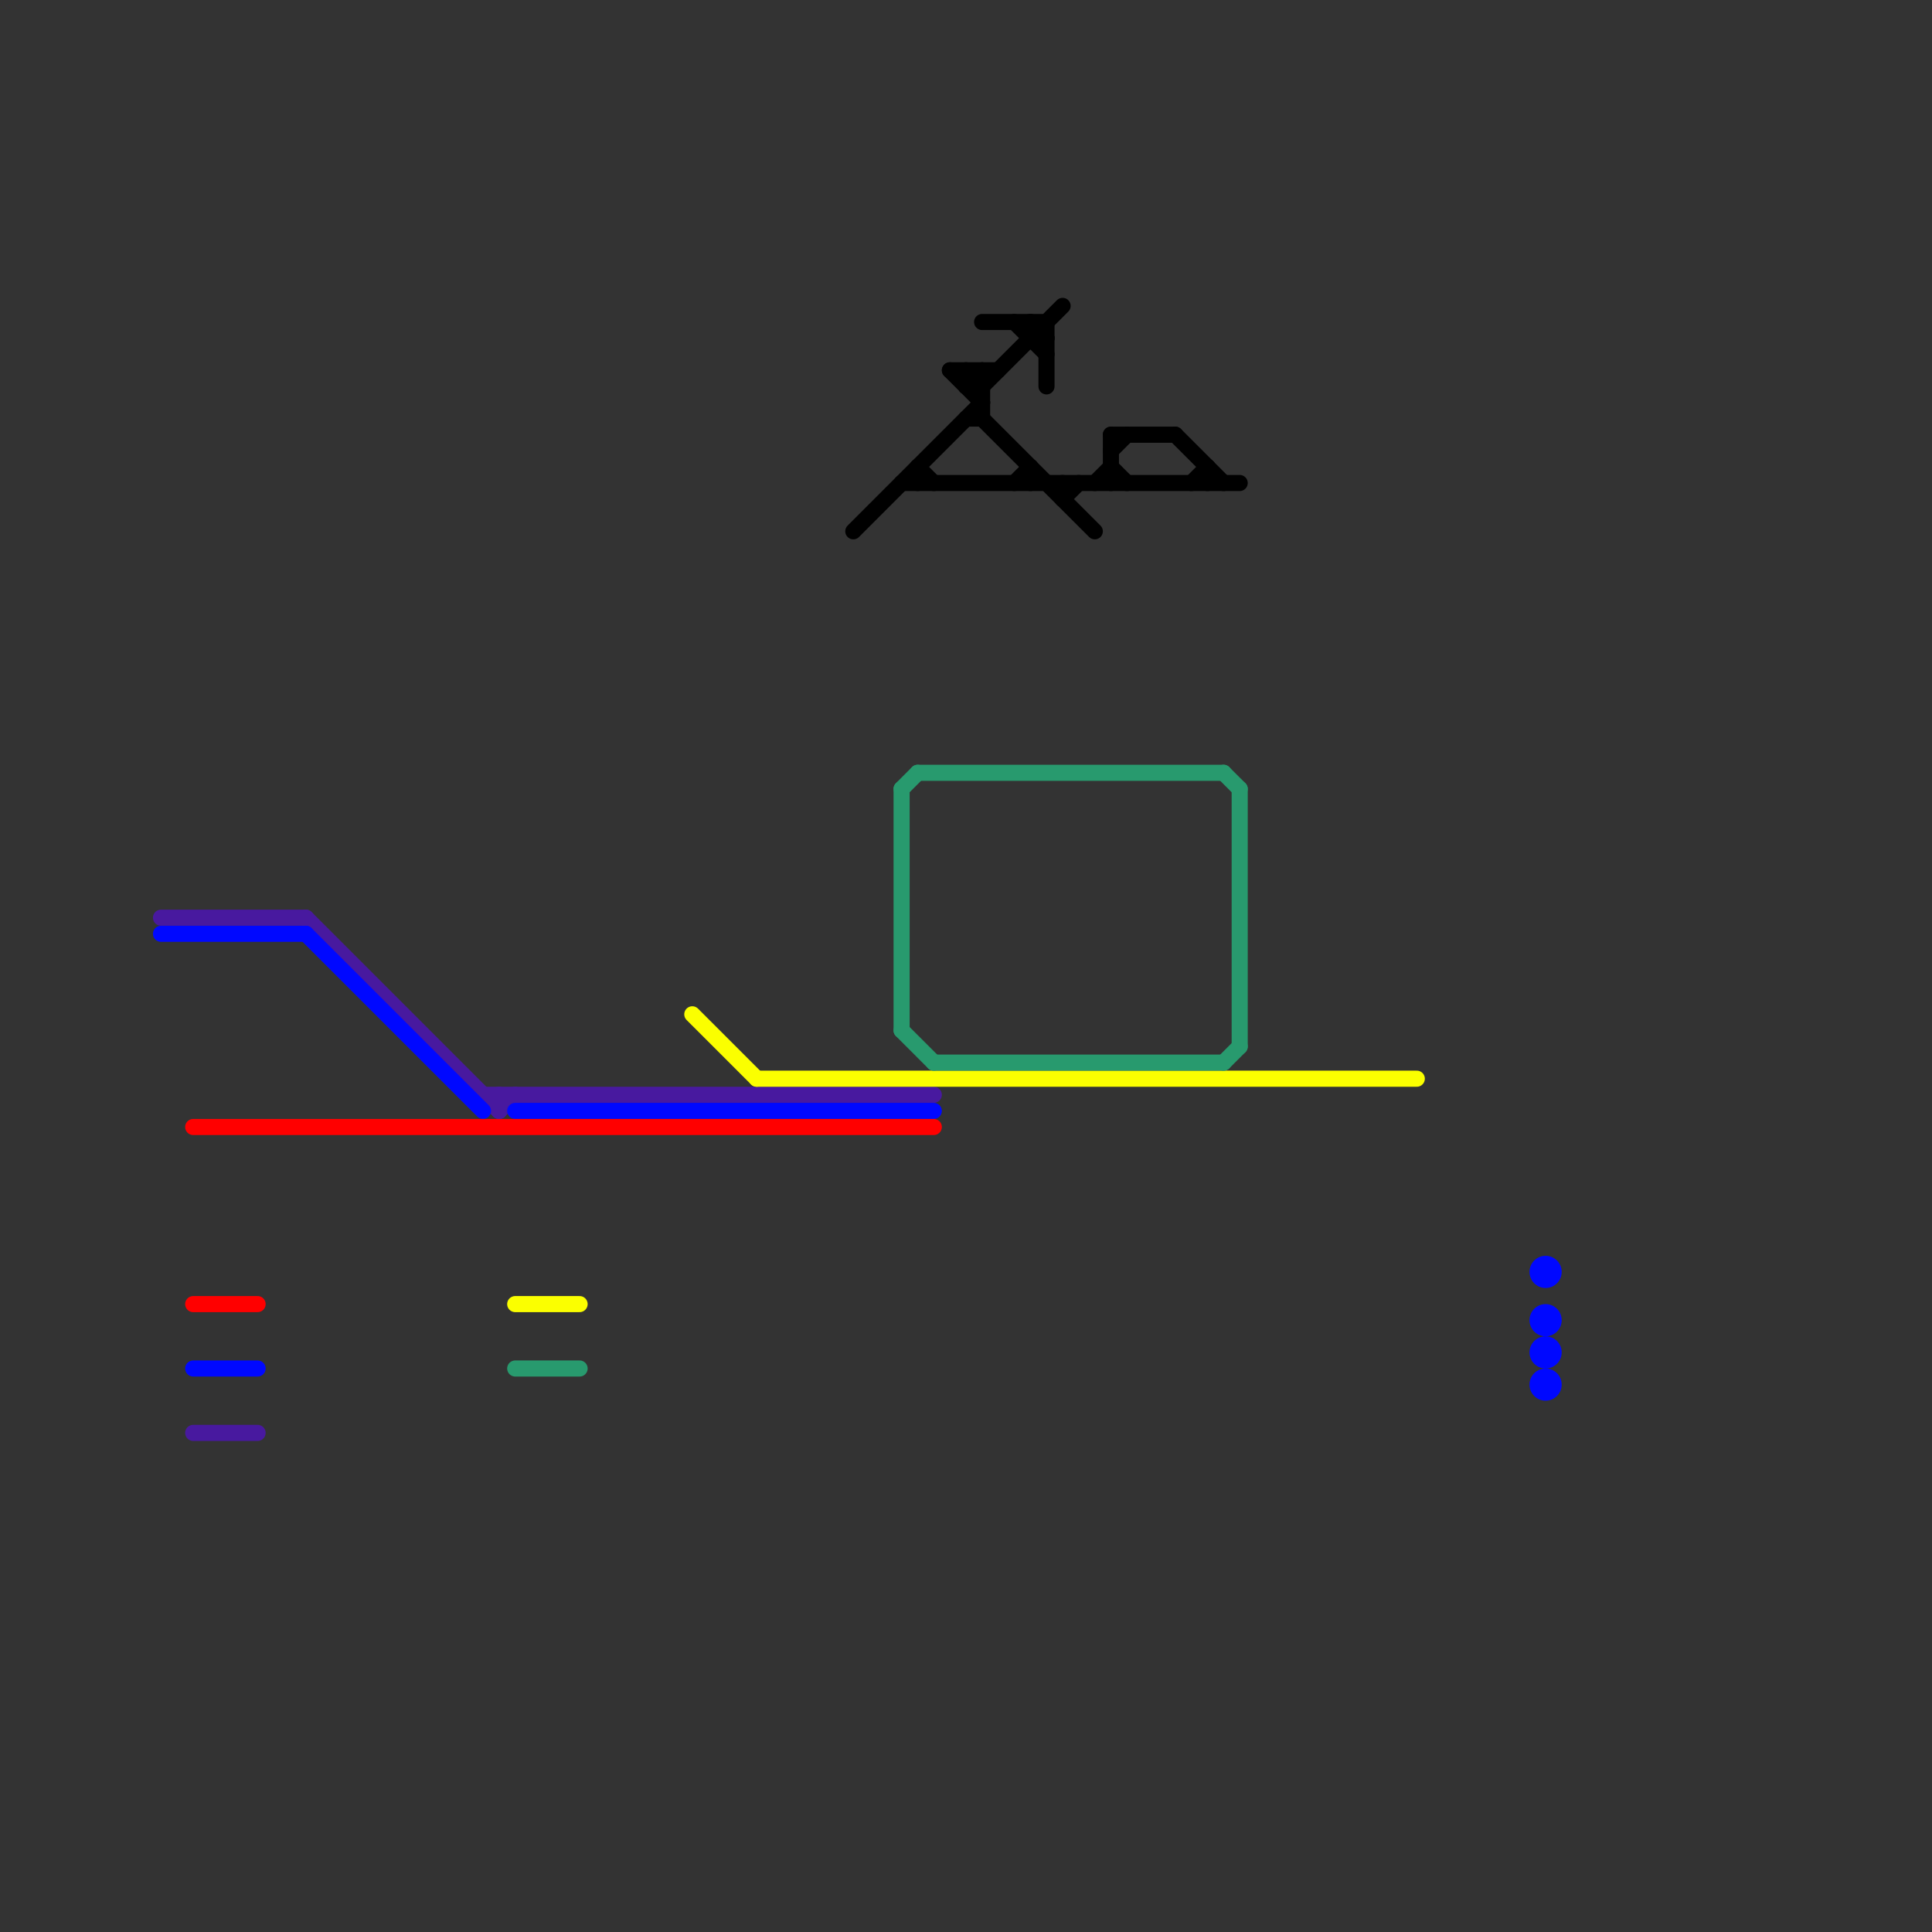 
<svg version="1.1" xmlns="http://www.w3.org/2000/svg" viewBox="0 0 120 120">
<rect x="0" y="0" width="120" height="120" fill="#333333" stroke="none"/>
<style>text { font: 1px Helvetica; font-weight: 600; white-space: pre; dominant-baseline: central; } line { stroke-width: 1; fill: none; stroke-linecap: round; stroke-linejoin: round; } .c0 { stroke: #48199f } .c1 { stroke: #0008ff } .c2 { stroke: #ff0000 } .c3 { stroke: #fbff00 } .c4 { stroke: #289a6e } .c5 { stroke: #000000 }</style><defs><g id="wm-xf"><circle r="1.2" fill="#000"/><circle r="0.9" fill="#fff"/><circle r="0.6" fill="#000"/><circle r="0.3" fill="#fff"/></g><g id="wm"><circle r="0.6" fill="#000"/><circle r="0.3" fill="#fff"/></g></defs><line class="c0" x1="31" y1="68" x2="31" y2="69"/><line class="c0" x1="31" y1="69" x2="32" y2="68"/><line class="c0" x1="19" y1="57" x2="31" y2="69"/><line class="c0" x1="12" y1="89" x2="16" y2="89"/><line class="c0" x1="10" y1="57" x2="19" y2="57"/><line class="c0" x1="30" y1="68" x2="58" y2="68"/><line class="c1" x1="32" y1="69" x2="58" y2="69"/><line class="c1" x1="12" y1="85" x2="16" y2="85"/><line class="c1" x1="10" y1="58" x2="19" y2="58"/><line class="c1" x1="19" y1="58" x2="30" y2="69"/><circle cx="96" cy="84" r="1" fill="#0008ff" /><circle cx="96" cy="79" r="1" fill="#0008ff" /><circle cx="96" cy="86" r="1" fill="#0008ff" /><circle cx="96" cy="82" r="1" fill="#0008ff" /><line class="c2" x1="12" y1="70" x2="58" y2="70"/><line class="c2" x1="12" y1="81" x2="16" y2="81"/><line class="c3" x1="43" y1="63" x2="47" y2="67"/><line class="c3" x1="47" y1="67" x2="88" y2="67"/><line class="c3" x1="32" y1="81" x2="36" y2="81"/><line class="c4" x1="56" y1="49" x2="57" y2="48"/><line class="c4" x1="57" y1="48" x2="76" y2="48"/><line class="c4" x1="56" y1="64" x2="58" y2="66"/><line class="c4" x1="32" y1="85" x2="36" y2="85"/><line class="c4" x1="76" y1="66" x2="77" y2="65"/><line class="c4" x1="58" y1="66" x2="76" y2="66"/><line class="c4" x1="77" y1="49" x2="77" y2="65"/><line class="c4" x1="56" y1="49" x2="56" y2="64"/><line class="c4" x1="76" y1="48" x2="77" y2="49"/><line class="c5" x1="69" y1="28" x2="70" y2="27"/><line class="c5" x1="63" y1="20" x2="65" y2="22"/><line class="c5" x1="61" y1="26" x2="68" y2="33"/><line class="c5" x1="64" y1="20" x2="65" y2="21"/><line class="c5" x1="69" y1="29" x2="70" y2="30"/><line class="c5" x1="61" y1="23" x2="61" y2="26"/><line class="c5" x1="68" y1="30" x2="69" y2="29"/><line class="c5" x1="53" y1="33" x2="61" y2="25"/><line class="c5" x1="59" y1="23" x2="61" y2="25"/><line class="c5" x1="57" y1="29" x2="57" y2="30"/><line class="c5" x1="75" y1="29" x2="75" y2="30"/><line class="c5" x1="66" y1="31" x2="67" y2="30"/><line class="c5" x1="61" y1="20" x2="65" y2="20"/><line class="c5" x1="73" y1="27" x2="76" y2="30"/><line class="c5" x1="65" y1="20" x2="65" y2="24"/><line class="c5" x1="63" y1="30" x2="64" y2="29"/><line class="c5" x1="59" y1="23" x2="62" y2="23"/><line class="c5" x1="57" y1="29" x2="58" y2="30"/><line class="c5" x1="64" y1="29" x2="64" y2="30"/><line class="c5" x1="60" y1="23" x2="61" y2="24"/><line class="c5" x1="64" y1="20" x2="64" y2="21"/><line class="c5" x1="60" y1="24" x2="61" y2="24"/><line class="c5" x1="60" y1="26" x2="61" y2="26"/><line class="c5" x1="64" y1="21" x2="65" y2="21"/><line class="c5" x1="74" y1="30" x2="75" y2="29"/><line class="c5" x1="61" y1="24" x2="66" y2="19"/><line class="c5" x1="66" y1="30" x2="66" y2="31"/><line class="c5" x1="56" y1="30" x2="77" y2="30"/><line class="c5" x1="60" y1="23" x2="60" y2="24"/><line class="c5" x1="69" y1="27" x2="69" y2="30"/><line class="c5" x1="60" y1="24" x2="61" y2="23"/><line class="c5" x1="69" y1="27" x2="73" y2="27"/>
</svg>
